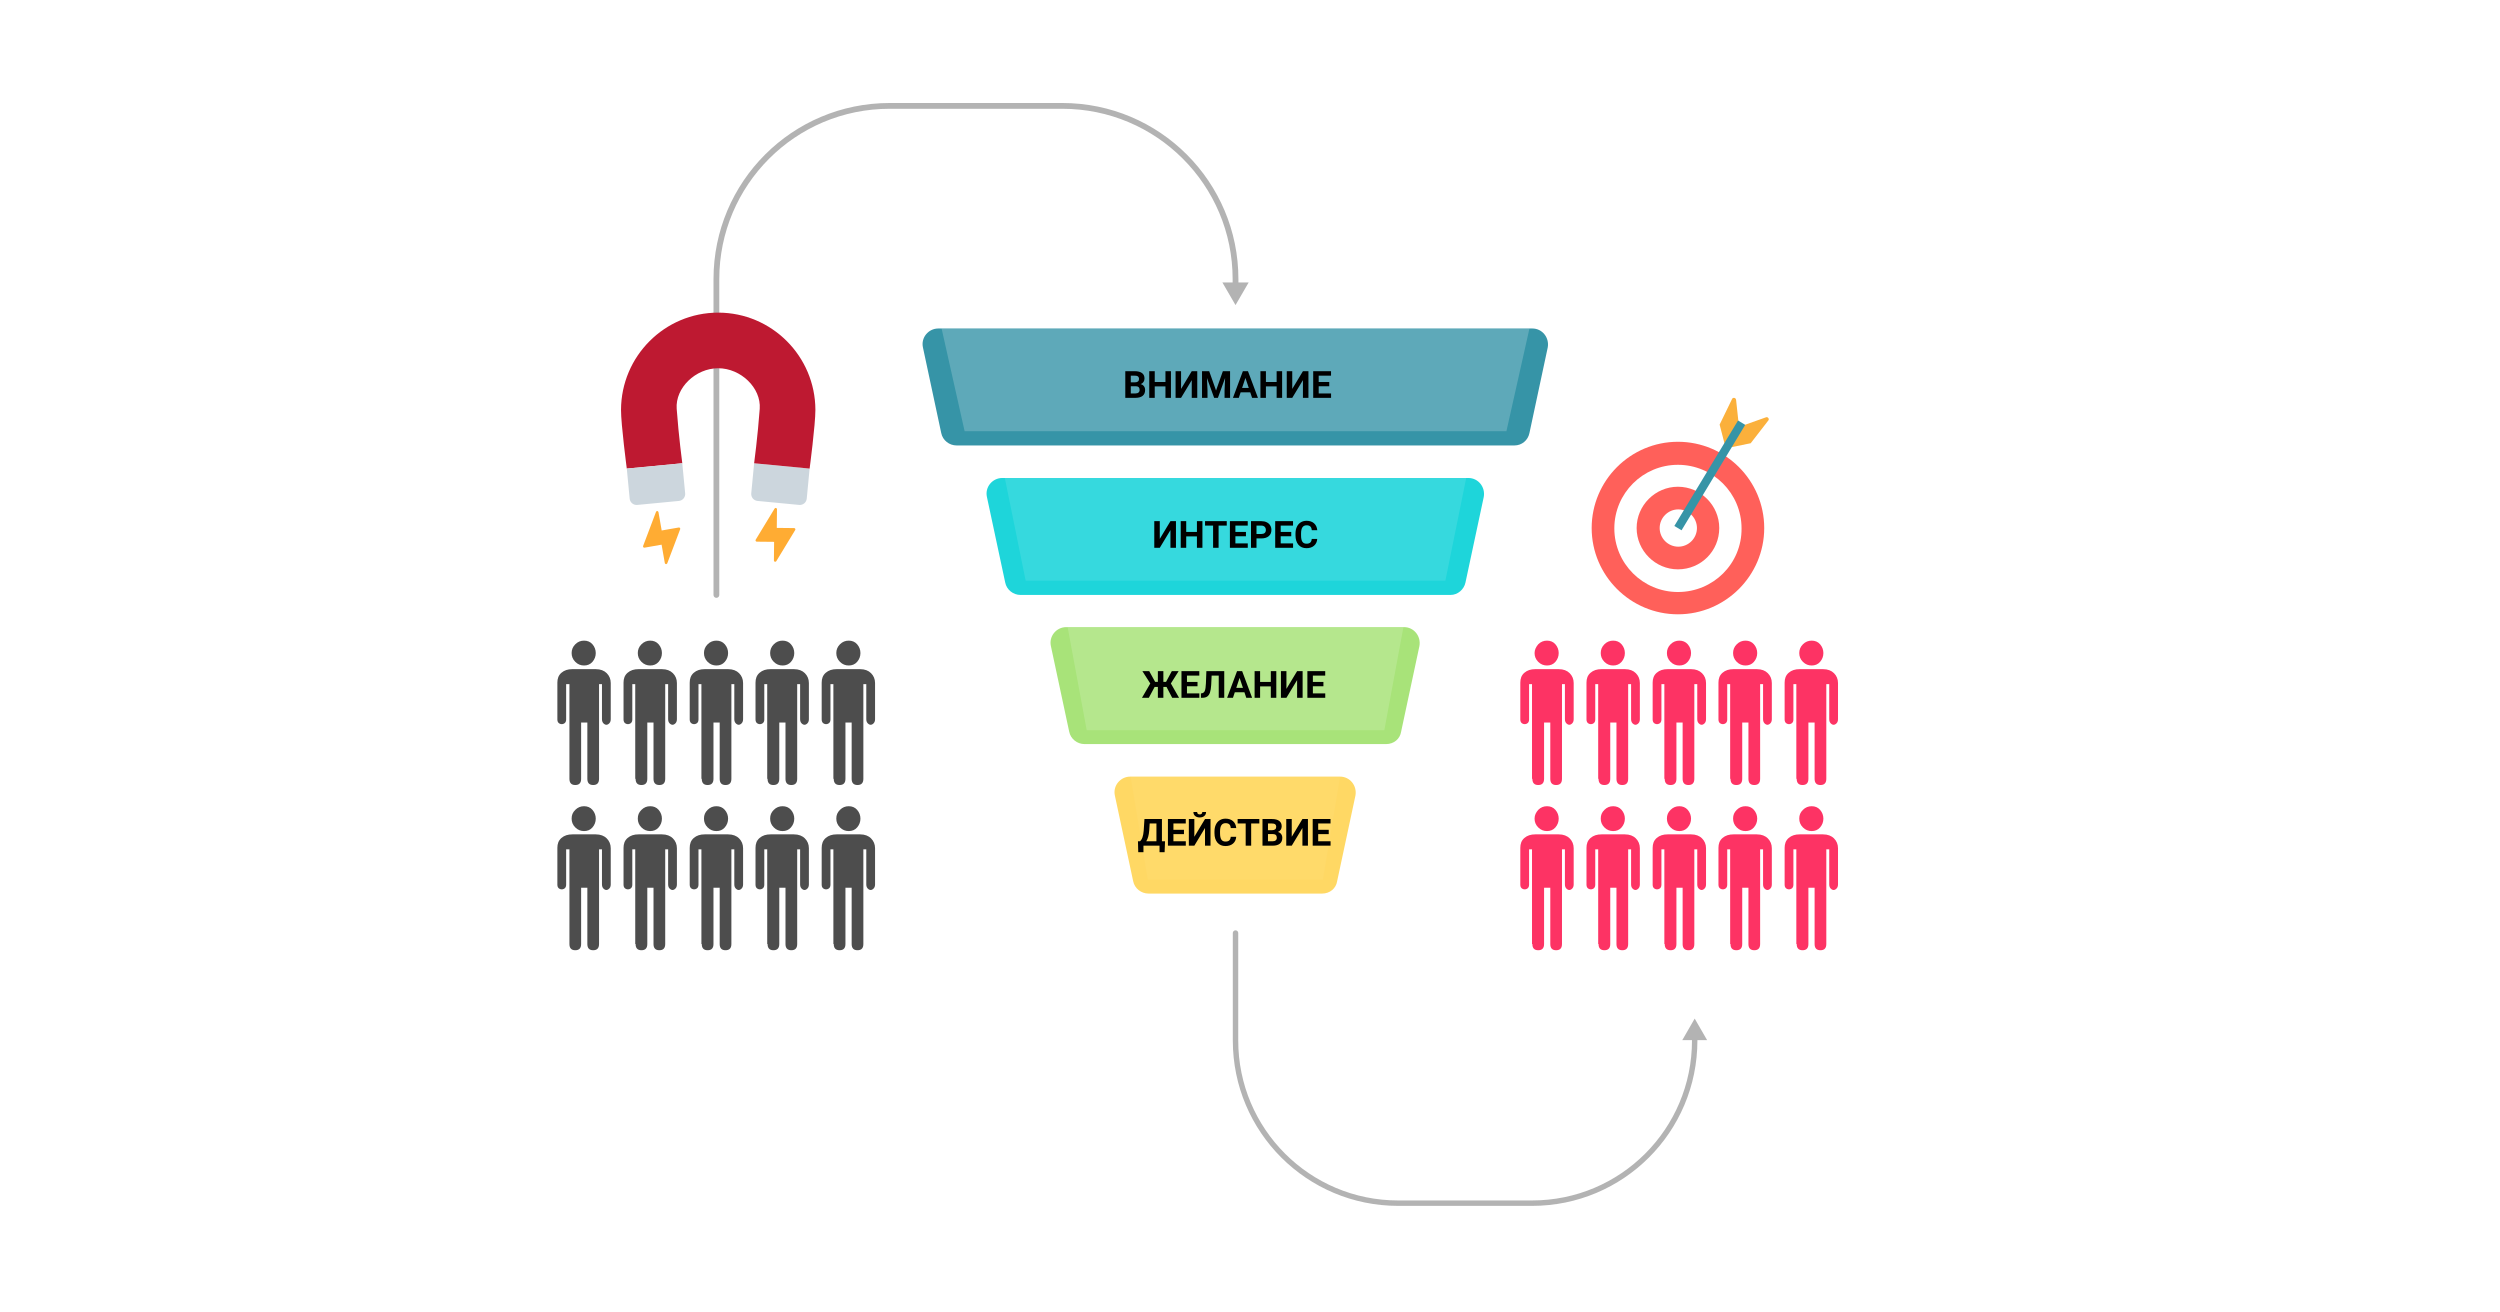 <?xml version="1.0" encoding="UTF-8"?> <svg xmlns="http://www.w3.org/2000/svg" width="783" height="411" viewBox="0 0 783 411" fill="none"> <path d="M783 0H0V411H783V0Z" fill="white"></path> <path d="M178.346 243.921C178.346 245.181 178.918 245.868 180.178 245.868C181.437 245.868 182.01 245.181 182.01 243.921V226.292H183.957V243.921C183.957 245.181 184.529 245.868 185.788 245.868C187.048 245.868 187.62 245.181 187.62 243.921V214.271H188.537V225.261C188.537 225.948 188.766 226.406 189.224 226.749C189.682 227.093 190.139 227.093 190.597 226.749C191.055 226.406 191.284 225.948 191.284 225.261V213.928C191.284 212.668 190.826 211.638 190.025 210.837C189.224 210.035 188.079 209.577 186.59 209.577H179.262C177.888 209.577 176.743 209.921 175.827 210.722C174.911 211.524 174.567 212.554 174.567 213.813V225.376C174.567 225.948 174.796 226.406 175.254 226.635C175.712 226.864 176.17 226.864 176.629 226.635C177.087 226.406 177.316 225.948 177.316 225.376V214.271H178.346V243.921Z" fill="#4D4D4D"></path> <path d="M179.034 204.54C179.034 205.571 179.377 206.487 180.179 207.288C180.98 208.089 181.896 208.433 182.926 208.433C183.957 208.433 184.873 208.089 185.56 207.288C186.247 206.487 186.591 205.571 186.591 204.54C186.591 203.51 186.247 202.594 185.56 201.793C184.873 200.991 183.957 200.648 182.926 200.648C181.896 200.648 180.98 200.991 180.179 201.793C179.377 202.594 179.034 203.51 179.034 204.54Z" fill="#4D4D4D"></path> <path d="M199.07 243.921C199.07 245.181 199.642 245.868 200.901 245.868C202.161 245.868 202.734 245.181 202.734 243.921V226.292H204.68V243.921C204.68 245.181 205.253 245.868 206.512 245.868C207.772 245.868 208.345 245.181 208.345 243.921V214.271H209.26V225.261C209.26 225.948 209.489 226.406 209.947 226.749C210.405 227.093 210.863 227.093 211.321 226.749C211.779 226.406 212.008 225.948 212.008 225.261V213.928C212.008 212.668 211.55 211.638 210.749 210.837C209.947 210.035 208.803 209.577 207.314 209.577H199.986C198.612 209.577 197.467 209.921 196.551 210.722C195.634 211.524 195.291 212.554 195.291 213.813V225.376C195.291 225.948 195.52 226.406 195.978 226.635C196.436 226.864 196.894 226.864 197.353 226.635C197.81 226.406 198.039 225.948 198.039 225.376V214.271H198.955V243.921H199.07Z" fill="#4D4D4D"></path> <path d="M199.758 204.54C199.758 205.571 200.101 206.487 200.902 207.288C201.704 208.089 202.62 208.433 203.65 208.433C204.681 208.433 205.597 208.089 206.284 207.288C206.971 206.487 207.314 205.571 207.314 204.54C207.314 203.51 206.971 202.594 206.284 201.793C205.597 200.991 204.681 200.648 203.65 200.648C202.62 200.648 201.704 200.991 200.902 201.793C200.101 202.594 199.758 203.51 199.758 204.54Z" fill="#4D4D4D"></path> <path d="M219.795 243.921C219.795 245.181 220.368 245.868 221.628 245.868C222.887 245.868 223.46 245.181 223.46 243.921V226.292H225.406V243.921C225.406 245.181 225.978 245.868 227.238 245.868C228.498 245.868 229.07 245.181 229.07 243.921V214.271H229.986V225.261C229.986 225.948 230.215 226.406 230.673 226.749C231.131 227.093 231.589 227.093 232.047 226.749C232.505 226.406 232.734 225.948 232.734 225.261V213.928C232.734 212.668 232.276 211.638 231.474 210.837C230.673 210.035 229.528 209.577 228.04 209.577H220.711C219.337 209.577 218.193 209.921 217.277 210.722C216.361 211.524 216.017 212.554 216.017 213.813V225.376C216.017 225.948 216.246 226.406 216.704 226.635C217.162 226.864 217.62 226.864 218.078 226.635C218.536 226.406 218.765 225.948 218.765 225.376V214.271H219.681V243.921H219.795Z" fill="#4D4D4D"></path> <path d="M220.483 204.54C220.483 205.571 220.827 206.487 221.628 207.288C222.429 208.089 223.346 208.433 224.377 208.433C225.407 208.433 226.323 208.089 227.01 207.288C227.697 206.487 228.04 205.571 228.04 204.54C228.04 203.51 227.697 202.594 227.01 201.793C226.323 200.991 225.407 200.648 224.377 200.648C223.346 200.648 222.429 200.991 221.628 201.793C220.827 202.594 220.483 203.51 220.483 204.54Z" fill="#4D4D4D"></path> <path d="M240.405 243.921C240.405 245.181 240.978 245.868 242.237 245.868C243.497 245.868 244.07 245.181 244.07 243.921V226.292H246.016V243.921C246.016 245.181 246.588 245.868 247.848 245.868C249.108 245.868 249.68 245.181 249.68 243.921V214.271H250.596V225.261C250.596 225.948 250.825 226.406 251.283 226.749C251.741 227.093 252.199 227.093 252.657 226.749C253.115 226.406 253.344 225.948 253.344 225.261V213.928C253.344 212.668 252.886 211.638 252.084 210.837C251.283 210.035 250.138 209.577 248.649 209.577H241.321C239.947 209.577 238.803 209.921 237.887 210.722C236.97 211.524 236.627 212.554 236.627 213.813V225.376C236.627 225.948 236.856 226.406 237.314 226.635C237.772 226.864 238.23 226.864 238.688 226.635C239.146 226.406 239.375 225.948 239.375 225.376V214.271H240.291V243.921H240.405Z" fill="#4D4D4D"></path> <path d="M241.207 204.54C241.207 205.571 241.55 206.487 242.352 207.288C243.153 208.089 244.07 208.433 245.1 208.433C246.131 208.433 247.047 208.089 247.733 207.288C248.42 206.487 248.764 205.571 248.764 204.54C248.764 203.51 248.42 202.594 247.733 201.793C247.047 200.991 246.131 200.648 245.1 200.648C244.07 200.648 243.153 200.991 242.352 201.793C241.55 202.594 241.207 203.51 241.207 204.54Z" fill="#4D4D4D"></path> <path d="M261.129 243.921C261.129 245.181 261.701 245.868 262.961 245.868C264.221 245.868 264.793 245.181 264.793 243.921V226.292H266.74V243.921C266.74 245.181 267.312 245.868 268.572 245.868C269.832 245.868 270.404 245.181 270.404 243.921V214.271H271.32V225.261C271.32 225.948 271.549 226.406 272.007 226.749C272.465 227.093 272.923 227.093 273.381 226.749C273.839 226.406 274.068 225.948 274.068 225.261V213.928C274.068 212.668 273.61 211.638 272.808 210.837C272.007 210.035 270.862 209.577 269.374 209.577H262.045C260.671 209.577 259.526 209.921 258.611 210.722C257.694 211.524 257.351 212.554 257.351 213.813V225.376C257.351 225.948 257.58 226.406 258.038 226.635C258.496 226.864 258.954 226.864 259.412 226.635C259.87 226.406 260.099 225.948 260.099 225.376V214.271H261.015V243.921H261.129Z" fill="#4D4D4D"></path> <path d="M261.931 204.54C261.931 205.571 262.274 206.487 263.076 207.288C263.878 208.089 264.794 208.433 265.824 208.433C266.854 208.433 267.77 208.089 268.457 207.288C269.145 206.487 269.488 205.571 269.488 204.54C269.488 203.51 269.145 202.594 268.457 201.793C267.77 200.991 266.854 200.648 265.824 200.648C264.794 200.648 263.878 200.991 263.076 201.793C262.274 202.594 261.931 203.51 261.931 204.54Z" fill="#4D4D4D"></path> <path d="M178.346 295.666C178.346 296.926 178.918 297.613 180.178 297.613C181.437 297.613 182.01 296.926 182.01 295.666V278.037H183.957V295.666C183.957 296.926 184.529 297.613 185.788 297.613C187.048 297.613 187.62 296.926 187.62 295.666V266.016H188.537V277.006C188.537 277.693 188.766 278.151 189.224 278.494C189.682 278.838 190.139 278.838 190.597 278.494C191.055 278.151 191.284 277.693 191.284 277.006V265.673C191.284 264.413 190.826 263.383 190.025 262.582C189.224 261.78 188.079 261.322 186.59 261.322H179.262C177.888 261.322 176.743 261.666 175.827 262.467C174.911 263.269 174.567 264.299 174.567 265.558V277.121C174.567 277.693 174.796 278.151 175.254 278.38C175.712 278.609 176.17 278.609 176.629 278.38C177.087 278.151 177.316 277.693 177.316 277.121V266.016H178.346V295.666Z" fill="#4D4D4D"></path> <path d="M179.034 256.4C179.034 257.43 179.377 258.346 180.179 259.147C180.98 259.949 181.896 260.292 182.926 260.292C183.957 260.292 184.873 259.949 185.56 259.147C186.247 258.346 186.591 257.43 186.591 256.4C186.591 255.369 186.247 254.454 185.56 253.652C184.873 252.851 183.957 252.507 182.926 252.507C181.896 252.507 180.98 252.851 180.179 253.652C179.377 254.454 179.034 255.255 179.034 256.4Z" fill="#4D4D4D"></path> <path d="M199.07 295.666C199.07 296.926 199.642 297.613 200.901 297.613C202.161 297.613 202.734 296.926 202.734 295.666V278.037H204.68V295.666C204.68 296.926 205.253 297.613 206.512 297.613C207.772 297.613 208.345 296.926 208.345 295.666V266.016H209.26V277.006C209.26 277.693 209.489 278.151 209.947 278.494C210.405 278.838 210.863 278.838 211.321 278.494C211.779 278.151 212.008 277.693 212.008 277.006V265.673C212.008 264.413 211.55 263.383 210.749 262.582C209.947 261.78 208.803 261.322 207.314 261.322H199.986C198.612 261.322 197.467 261.666 196.551 262.467C195.634 263.269 195.291 264.299 195.291 265.558V277.121C195.291 277.693 195.52 278.151 195.978 278.38C196.436 278.609 196.894 278.609 197.353 278.38C197.81 278.151 198.039 277.693 198.039 277.121V266.016H198.955V295.666H199.07Z" fill="#4D4D4D"></path> <path d="M199.758 256.4C199.758 257.43 200.101 258.346 200.902 259.147C201.704 259.949 202.62 260.292 203.65 260.292C204.681 260.292 205.597 259.949 206.284 259.147C206.971 258.346 207.314 257.43 207.314 256.4C207.314 255.369 206.971 254.454 206.284 253.652C205.597 252.851 204.681 252.507 203.65 252.507C202.62 252.507 201.704 252.851 200.902 253.652C200.101 254.454 199.758 255.255 199.758 256.4Z" fill="#4D4D4D"></path> <path d="M219.795 295.666C219.795 296.926 220.368 297.613 221.628 297.613C222.887 297.613 223.46 296.926 223.46 295.666V278.037H225.406V295.666C225.406 296.926 225.978 297.613 227.238 297.613C228.498 297.613 229.07 296.926 229.07 295.666V266.016H229.986V277.006C229.986 277.693 230.215 278.151 230.673 278.494C231.131 278.838 231.589 278.838 232.047 278.494C232.505 278.151 232.734 277.693 232.734 277.006V265.673C232.734 264.413 232.276 263.383 231.474 262.582C230.673 261.78 229.528 261.322 228.04 261.322H220.711C219.337 261.322 218.193 261.666 217.277 262.467C216.361 263.269 216.017 264.299 216.017 265.558V277.121C216.017 277.693 216.246 278.151 216.704 278.38C217.162 278.609 217.62 278.609 218.078 278.38C218.536 278.151 218.765 277.693 218.765 277.121V266.016H219.681V295.666H219.795Z" fill="#4D4D4D"></path> <path d="M220.483 256.4C220.483 257.43 220.827 258.346 221.628 259.147C222.429 259.949 223.346 260.292 224.377 260.292C225.407 260.292 226.323 259.949 227.01 259.147C227.697 258.346 228.04 257.43 228.04 256.4C228.04 255.369 227.697 254.454 227.01 253.652C226.323 252.851 225.407 252.507 224.377 252.507C223.346 252.507 222.429 252.851 221.628 253.652C220.827 254.454 220.483 255.255 220.483 256.4Z" fill="#4D4D4D"></path> <path d="M240.405 295.666C240.405 296.926 240.978 297.613 242.237 297.613C243.497 297.613 244.07 296.926 244.07 295.666V278.037H246.016V295.666C246.016 296.926 246.588 297.613 247.848 297.613C249.108 297.613 249.68 296.926 249.68 295.666V266.016H250.596V277.006C250.596 277.693 250.825 278.151 251.283 278.494C251.741 278.838 252.199 278.838 252.657 278.494C253.115 278.151 253.344 277.693 253.344 277.006V265.673C253.344 264.413 252.886 263.383 252.084 262.582C251.283 261.78 250.138 261.322 248.649 261.322H241.321C239.947 261.322 238.803 261.666 237.887 262.467C236.97 263.269 236.627 264.299 236.627 265.558V277.121C236.627 277.693 236.856 278.151 237.314 278.38C237.772 278.609 238.23 278.609 238.688 278.38C239.146 278.151 239.375 277.693 239.375 277.121V266.016H240.291V295.666H240.405Z" fill="#4D4D4D"></path> <path d="M241.207 256.4C241.207 257.43 241.55 258.346 242.352 259.147C243.153 259.949 244.07 260.292 245.1 260.292C246.131 260.292 247.047 259.949 247.733 259.147C248.42 258.346 248.764 257.43 248.764 256.4C248.764 255.369 248.42 254.454 247.733 253.652C247.047 252.851 246.131 252.507 245.1 252.507C244.07 252.507 243.153 252.851 242.352 253.652C241.55 254.454 241.207 255.255 241.207 256.4Z" fill="#4D4D4D"></path> <path d="M261.129 295.666C261.129 296.926 261.701 297.613 262.961 297.613C264.221 297.613 264.793 296.926 264.793 295.666V278.037H266.74V295.666C266.74 296.926 267.312 297.613 268.572 297.613C269.832 297.613 270.404 296.926 270.404 295.666V266.016H271.32V277.006C271.32 277.693 271.549 278.151 272.007 278.494C272.465 278.838 272.923 278.838 273.381 278.494C273.839 278.151 274.068 277.693 274.068 277.006V265.673C274.068 264.413 273.61 263.383 272.808 262.582C272.007 261.78 270.862 261.322 269.374 261.322H262.045C260.671 261.322 259.526 261.666 258.611 262.467C257.694 263.269 257.351 264.299 257.351 265.558V277.121C257.351 277.693 257.58 278.151 258.038 278.38C258.496 278.609 258.954 278.609 259.412 278.38C259.87 278.151 260.099 277.693 260.099 277.121V266.016H261.015V295.666H261.129Z" fill="#4D4D4D"></path> <path d="M261.931 256.4C261.931 257.43 262.274 258.346 263.076 259.147C263.878 259.949 264.794 260.292 265.824 260.292C266.854 260.292 267.77 259.949 268.457 259.147C269.145 258.346 269.488 257.43 269.488 256.4C269.488 255.369 269.145 254.454 268.457 253.652C267.77 252.851 266.854 252.507 265.824 252.507C264.794 252.507 263.878 252.851 263.076 253.652C262.274 254.454 261.931 255.255 261.931 256.4Z" fill="#4D4D4D"></path> <path d="M479.94 243.921C479.94 245.181 480.512 245.868 481.772 245.868C483.031 245.868 483.604 245.181 483.604 243.921V226.292H485.55V243.921C485.55 245.181 486.123 245.868 487.382 245.868C488.642 245.868 489.214 245.181 489.214 243.921V214.271H490.131V225.261C490.131 225.948 490.36 226.406 490.817 226.749C491.275 227.093 491.733 227.093 492.191 226.749C492.649 226.406 492.878 225.948 492.878 225.261V213.928C492.878 212.668 492.42 211.638 491.619 210.837C490.817 210.035 489.673 209.577 488.184 209.577H480.856C479.482 209.577 478.337 209.921 477.421 210.722C476.504 211.524 476.161 212.554 476.161 213.813V225.376C476.161 225.948 476.39 226.406 476.848 226.635C477.306 226.864 477.764 226.864 478.222 226.635C478.681 226.406 478.91 225.948 478.91 225.376V214.271H479.825V243.921H479.94Z" fill="#FD3364"></path> <path d="M480.628 204.54C480.628 205.571 480.971 206.487 481.773 207.288C482.574 208.089 483.49 208.433 484.52 208.433C485.551 208.433 486.467 208.089 487.154 207.288C487.841 206.487 488.184 205.571 488.184 204.54C488.184 203.51 487.841 202.594 487.154 201.793C486.467 200.991 485.551 200.648 484.52 200.648C483.49 200.648 482.574 200.991 481.773 201.793C481.086 202.594 480.628 203.51 480.628 204.54Z" fill="#FD3364"></path> <path d="M500.666 243.921C500.666 245.181 501.238 245.868 502.497 245.868C503.757 245.868 504.33 245.181 504.33 243.921V226.292H506.276V243.921C506.276 245.181 506.848 245.868 508.108 245.868C509.368 245.868 509.94 245.181 509.94 243.921V214.271H510.856V225.261C510.856 225.948 511.085 226.406 511.543 226.749C512.001 227.093 512.459 227.093 512.917 226.749C513.375 226.406 513.604 225.948 513.604 225.261V213.928C513.604 212.668 513.146 211.638 512.345 210.837C511.543 210.035 510.398 209.577 508.91 209.577H501.581C500.208 209.577 499.063 209.921 498.147 210.722C497.23 211.524 496.887 212.554 496.887 213.813V225.376C496.887 225.948 497.116 226.406 497.574 226.635C498.032 226.864 498.49 226.864 498.948 226.635C499.406 226.406 499.635 225.948 499.635 225.376V214.271H500.551V243.921H500.666Z" fill="#FD3364"></path> <path d="M501.353 204.54C501.353 205.571 501.697 206.487 502.498 207.288C503.3 208.089 504.215 208.433 505.246 208.433C506.277 208.433 507.193 208.089 507.88 207.288C508.567 206.487 508.91 205.571 508.91 204.54C508.91 203.51 508.567 202.594 507.88 201.793C507.193 200.991 506.277 200.648 505.246 200.648C504.215 200.648 503.3 200.991 502.498 201.793C501.697 202.594 501.353 203.51 501.353 204.54Z" fill="#FD3364"></path> <path d="M521.389 243.921C521.389 245.181 521.962 245.868 523.221 245.868C524.481 245.868 525.054 245.181 525.054 243.921V226.292H527V243.921C527 245.181 527.572 245.868 528.832 245.868C530.092 245.868 530.664 245.181 530.664 243.921V214.271H531.58V225.261C531.58 225.948 531.809 226.406 532.267 226.749C532.725 227.093 533.183 227.093 533.641 226.749C534.099 226.406 534.328 225.948 534.328 225.261V213.928C534.328 212.668 533.87 211.638 533.068 210.837C532.267 210.035 531.122 209.577 529.634 209.577H522.305C520.931 209.577 519.787 209.921 518.871 210.722C517.954 211.524 517.611 212.554 517.611 213.813V225.376C517.611 225.948 517.84 226.406 518.298 226.635C518.756 226.864 519.214 226.864 519.672 226.635C520.13 226.406 520.359 225.948 520.359 225.376V214.271H521.275V243.921H521.389Z" fill="#FD3364"></path> <path d="M522.077 204.54C522.077 205.571 522.421 206.487 523.222 207.288C524.023 208.089 524.939 208.433 525.97 208.433C527.001 208.433 527.917 208.089 528.603 207.288C529.29 206.487 529.634 205.571 529.634 204.54C529.634 203.51 529.29 202.594 528.603 201.793C527.917 200.991 527.001 200.648 525.97 200.648C524.939 200.648 524.023 200.991 523.222 201.793C522.421 202.594 522.077 203.51 522.077 204.54Z" fill="#FD3364"></path> <path d="M541.999 243.921C541.999 245.181 542.572 245.868 543.831 245.868C545.091 245.868 545.664 245.181 545.664 243.921V226.292H547.61V243.921C547.61 245.181 548.182 245.868 549.442 245.868C550.702 245.868 551.274 245.181 551.274 243.921V214.271H552.19V225.261C552.19 225.948 552.419 226.406 552.877 226.749C553.335 227.093 553.793 227.093 554.251 226.749C554.708 226.406 554.938 225.948 554.938 225.261V213.928C554.938 212.668 554.48 211.638 553.678 210.837C552.877 210.035 551.732 209.577 550.243 209.577H542.915C541.541 209.577 540.397 209.921 539.48 210.722C538.564 211.524 538.221 212.554 538.221 213.813V225.376C538.221 225.948 538.45 226.406 538.908 226.635C539.366 226.864 539.824 226.864 540.282 226.635C540.74 226.406 540.969 225.948 540.969 225.376V214.271H541.885V243.921H541.999Z" fill="#FD3364"></path> <path d="M542.801 204.54C542.801 205.571 543.144 206.487 543.946 207.288C544.748 208.089 545.664 208.433 546.694 208.433C547.725 208.433 548.64 208.089 549.327 207.288C550.014 206.487 550.358 205.571 550.358 204.54C550.358 203.51 550.014 202.594 549.327 201.793C548.64 200.991 547.725 200.648 546.694 200.648C545.664 200.648 544.748 200.991 543.946 201.793C543.144 202.594 542.801 203.51 542.801 204.54Z" fill="#FD3364"></path> <path d="M562.725 243.921C562.725 245.181 563.297 245.868 564.557 245.868C565.817 245.868 566.389 245.181 566.389 243.921V226.292H568.335V243.921C568.335 245.181 568.908 245.868 570.168 245.868C571.427 245.868 572 245.181 572 243.921V214.271H572.916V225.261C572.916 225.948 573.145 226.406 573.603 226.749C574.06 227.093 574.518 227.093 574.977 226.749C575.435 226.406 575.664 225.948 575.664 225.261V213.928C575.664 212.668 575.206 211.638 574.404 210.837C573.602 210.035 572.458 209.577 570.969 209.577H563.641C562.267 209.577 561.122 209.921 560.206 210.722C559.29 211.524 558.946 212.554 558.946 213.813V225.376C558.946 225.948 559.176 226.406 559.634 226.635C560.092 226.864 560.55 226.864 561.008 226.635C561.466 226.406 561.695 225.948 561.695 225.376V214.271H562.61V243.921H562.725Z" fill="#FD3364"></path> <path d="M563.527 204.54C563.527 205.571 563.87 206.487 564.671 207.288C565.473 208.089 566.39 208.433 567.42 208.433C568.45 208.433 569.366 208.089 570.053 207.288C570.74 206.487 571.084 205.571 571.084 204.54C571.084 203.51 570.74 202.594 570.053 201.793C569.366 200.991 568.45 200.648 567.42 200.648C566.39 200.648 565.473 200.991 564.671 201.793C563.87 202.594 563.527 203.51 563.527 204.54Z" fill="#FD3364"></path> <path d="M479.94 295.666C479.94 296.926 480.512 297.613 481.772 297.613C483.031 297.613 483.604 296.926 483.604 295.666V278.037H485.55V295.666C485.55 296.926 486.123 297.613 487.382 297.613C488.642 297.613 489.214 296.926 489.214 295.666V266.016H490.131V277.006C490.131 277.693 490.36 278.151 490.817 278.494C491.275 278.838 491.733 278.838 492.191 278.494C492.649 278.151 492.878 277.693 492.878 277.006V265.673C492.878 264.413 492.42 263.383 491.619 262.582C490.817 261.78 489.673 261.322 488.184 261.322H480.856C479.482 261.322 478.337 261.666 477.421 262.467C476.504 263.269 476.161 264.299 476.161 265.558V277.121C476.161 277.693 476.39 278.151 476.848 278.38C477.306 278.609 477.764 278.609 478.222 278.38C478.681 278.151 478.91 277.693 478.91 277.121V266.016H479.825V295.666H479.94Z" fill="#FD3364"></path> <path d="M480.628 256.4C480.628 257.43 480.971 258.346 481.773 259.147C482.574 259.949 483.49 260.292 484.52 260.292C485.551 260.292 486.467 259.949 487.154 259.147C487.841 258.346 488.184 257.43 488.184 256.4C488.184 255.369 487.841 254.454 487.154 253.652C486.467 252.851 485.551 252.507 484.52 252.507C483.49 252.507 482.574 252.851 481.773 253.652C481.086 254.454 480.628 255.255 480.628 256.4Z" fill="#FD3364"></path> <path d="M500.666 295.666C500.666 296.926 501.238 297.613 502.497 297.613C503.757 297.613 504.33 296.926 504.33 295.666V278.037H506.276V295.666C506.276 296.926 506.848 297.613 508.108 297.613C509.368 297.613 509.94 296.926 509.94 295.666V266.016H510.856V277.006C510.856 277.693 511.085 278.151 511.543 278.494C512.001 278.838 512.459 278.838 512.917 278.494C513.375 278.151 513.604 277.693 513.604 277.006V265.673C513.604 264.413 513.146 263.383 512.345 262.582C511.543 261.78 510.398 261.322 508.91 261.322H501.581C500.208 261.322 499.063 261.666 498.147 262.467C497.23 263.269 496.887 264.299 496.887 265.558V277.121C496.887 277.693 497.116 278.151 497.574 278.38C498.032 278.609 498.49 278.609 498.948 278.38C499.406 278.151 499.635 277.693 499.635 277.121V266.016H500.551V295.666H500.666Z" fill="#FD3364"></path> <path d="M501.353 256.4C501.353 257.43 501.697 258.346 502.498 259.147C503.3 259.949 504.215 260.292 505.246 260.292C506.277 260.292 507.193 259.949 507.88 259.147C508.567 258.346 508.91 257.43 508.91 256.4C508.91 255.369 508.567 254.454 507.88 253.652C507.193 252.851 506.277 252.507 505.246 252.507C504.215 252.507 503.3 252.851 502.498 253.652C501.697 254.454 501.353 255.255 501.353 256.4Z" fill="#FD3364"></path> <path d="M521.389 295.666C521.389 296.926 521.962 297.613 523.221 297.613C524.481 297.613 525.054 296.926 525.054 295.666V278.037H527V295.666C527 296.926 527.572 297.613 528.832 297.613C530.092 297.613 530.664 296.926 530.664 295.666V266.016H531.58V277.006C531.58 277.693 531.809 278.151 532.267 278.494C532.725 278.838 533.183 278.838 533.641 278.494C534.099 278.151 534.328 277.693 534.328 277.006V265.673C534.328 264.413 533.87 263.383 533.068 262.582C532.267 261.78 531.122 261.322 529.634 261.322H522.305C520.931 261.322 519.787 261.666 518.871 262.467C517.954 263.269 517.611 264.299 517.611 265.558V277.121C517.611 277.693 517.84 278.151 518.298 278.38C518.756 278.609 519.214 278.609 519.672 278.38C520.13 278.151 520.359 277.693 520.359 277.121V266.016H521.275V295.666H521.389Z" fill="#FD3364"></path> <path d="M522.077 256.4C522.077 257.43 522.421 258.346 523.222 259.147C524.023 259.949 524.939 260.292 525.97 260.292C527.001 260.292 527.917 259.949 528.603 259.147C529.29 258.346 529.634 257.43 529.634 256.4C529.634 255.369 529.29 254.454 528.603 253.652C527.917 252.851 527.001 252.507 525.97 252.507C524.939 252.507 524.023 252.851 523.222 253.652C522.421 254.454 522.077 255.255 522.077 256.4Z" fill="#FD3364"></path> <path d="M541.999 295.666C541.999 296.926 542.572 297.613 543.831 297.613C545.091 297.613 545.664 296.926 545.664 295.666V278.037H547.61V295.666C547.61 296.926 548.182 297.613 549.442 297.613C550.702 297.613 551.274 296.926 551.274 295.666V266.016H552.19V277.006C552.19 277.693 552.419 278.151 552.877 278.494C553.335 278.838 553.793 278.838 554.251 278.494C554.708 278.151 554.938 277.693 554.938 277.006V265.673C554.938 264.413 554.48 263.383 553.678 262.582C552.877 261.78 551.732 261.322 550.243 261.322H542.915C541.541 261.322 540.397 261.666 539.48 262.467C538.564 263.269 538.221 264.299 538.221 265.558V277.121C538.221 277.693 538.45 278.151 538.908 278.38C539.366 278.609 539.824 278.609 540.282 278.38C540.74 278.151 540.969 277.693 540.969 277.121V266.016H541.885V295.666H541.999Z" fill="#FD3364"></path> <path d="M542.801 256.4C542.801 257.43 543.144 258.346 543.946 259.147C544.748 259.949 545.664 260.292 546.694 260.292C547.725 260.292 548.64 259.949 549.327 259.147C550.014 258.346 550.358 257.43 550.358 256.4C550.358 255.369 550.014 254.454 549.327 253.652C548.64 252.851 547.725 252.507 546.694 252.507C545.664 252.507 544.748 252.851 543.946 253.652C543.144 254.454 542.801 255.255 542.801 256.4Z" fill="#FD3364"></path> <path d="M562.725 295.666C562.725 296.926 563.297 297.613 564.557 297.613C565.817 297.613 566.389 296.926 566.389 295.666V278.037H568.335V295.666C568.335 296.926 568.908 297.613 570.168 297.613C571.427 297.613 572 296.926 572 295.666V266.016H572.916V277.006C572.916 277.693 573.145 278.151 573.603 278.494C574.06 278.838 574.518 278.838 574.977 278.494C575.435 278.151 575.664 277.693 575.664 277.006V265.673C575.664 264.413 575.206 263.383 574.404 262.582C573.602 261.78 572.458 261.322 570.969 261.322H563.641C562.267 261.322 561.122 261.666 560.206 262.467C559.29 263.269 558.946 264.299 558.946 265.558V277.121C558.946 277.693 559.176 278.151 559.634 278.38C560.092 278.609 560.55 278.609 561.008 278.38C561.466 278.151 561.695 277.693 561.695 277.121V266.016H562.61V295.666H562.725Z" fill="#FD3364"></path> <path d="M563.527 256.4C563.527 257.43 563.87 258.346 564.671 259.147C565.473 259.949 566.39 260.292 567.42 260.292C568.45 260.292 569.366 259.949 570.053 259.147C570.74 258.346 571.084 257.43 571.084 256.4C571.084 255.369 570.74 254.454 570.053 253.652C569.366 252.851 568.45 252.507 567.42 252.507C566.39 252.507 565.473 252.851 564.671 253.652C563.87 254.454 563.527 255.255 563.527 256.4Z" fill="#FD3364"></path> <path d="M224.375 186.338V87.428C224.375 57.434 248.649 33.164 278.649 33.164H332.693C362.692 33.164 386.966 57.434 386.966 87.428V89.717" stroke="#B3B3B3" stroke-width="1.811" stroke-miterlimit="10" stroke-linecap="round"></path> <path d="M382.844 88.458L386.966 95.555L391.088 88.458H382.844Z" fill="#B3B3B3"></path> <path d="M386.966 292.232V325.889C386.966 354.051 409.752 376.833 437.919 376.833H479.826C507.994 376.833 530.779 354.051 530.779 325.889V324.63" stroke="#B3B3B3" stroke-width="1.7" stroke-miterlimit="10" stroke-linecap="round"></path> <path d="M534.672 325.775L530.779 319.02L526.886 325.775H534.672Z" fill="#B3B3B3"></path> <path d="M525.532 192.4C510.647 192.4 498.51 180.265 498.51 165.383C498.51 150.5 510.647 138.365 525.532 138.365C540.417 138.365 552.555 150.5 552.555 165.383C552.555 180.265 540.417 192.4 525.532 192.4Z" fill="#FF605A"></path> <path d="M525.532 185.417C514.54 185.417 505.609 176.487 505.609 165.497C505.609 154.507 514.54 145.578 525.532 145.578C536.524 145.578 545.455 154.507 545.455 165.497C545.57 176.487 536.639 185.417 525.532 185.417Z" fill="white"></path> <path d="M525.532 178.318C518.433 178.318 512.594 172.48 512.594 165.382C512.594 158.284 518.433 152.446 525.532 152.446C532.631 152.446 538.47 158.284 538.47 165.382C538.47 172.594 532.746 178.318 525.532 178.318Z" fill="#FF605A"></path> <path d="M531.486 165.382C531.486 168.588 528.853 171.221 525.646 171.221C522.44 171.221 519.807 168.588 519.807 165.382C519.807 162.177 522.44 159.544 525.646 159.544C528.853 159.544 531.486 162.177 531.486 165.382Z" fill="white"></path> <path d="M540.303 139.625L538.585 132.985L542.478 124.971C542.707 124.399 543.623 124.513 543.738 125.2L544.539 132.641L540.303 139.625Z" fill="#FBB03B"></path> <path d="M541.561 140.197L548.317 138.823L553.813 131.725C554.271 131.267 553.698 130.466 553.126 130.695L546.027 133.214L541.561 140.197Z" fill="#FBB03B"></path> <path d="M544.35 131.704L524.405 164.728L526.659 166.089L546.604 133.065L544.35 131.704Z" fill="#3694A7"></path> <path d="M474.33 139.516H299.601C297.311 139.516 295.25 137.913 294.792 135.623L289.067 108.835C288.38 105.744 290.785 102.882 293.876 102.882H479.94C483.031 102.882 485.322 105.744 484.749 108.835L479.024 135.623C478.566 137.913 476.619 139.516 474.33 139.516Z" fill="#3694A7"></path> <path opacity="0.2" d="M471.81 135.051H302.121L294.907 102.882H479.024L471.81 135.051Z" fill="white"></path> <path d="M454.292 186.338H319.639C317.349 186.338 315.288 184.735 314.83 182.446L309.105 155.657C308.418 152.566 310.822 149.704 313.914 149.704H459.902C462.994 149.704 465.284 152.566 464.711 155.657L458.986 182.446C458.528 184.621 456.582 186.338 454.292 186.338Z" fill="#1ED5DA"></path> <g opacity="0.2"> <path opacity="0.533" d="M452.689 181.873H321.242L314.715 149.704H459.215L452.689 181.873Z" fill="white"></path> </g> <path d="M434.14 233.046H339.677C337.386 233.046 335.326 231.443 334.868 229.154L329.143 202.365C328.455 199.274 330.86 196.412 333.951 196.412H439.75C442.842 196.412 445.132 199.274 444.559 202.365L438.834 229.154C438.49 231.443 436.544 233.046 434.14 233.046Z" fill="#A8E379"></path> <g opacity="0.2"> <path opacity="0.767" d="M433.567 228.696H340.364L334.41 196.527H439.521L433.567 228.696Z" fill="white"></path> </g> <path d="M414.102 279.868H359.714C357.424 279.868 355.363 278.265 354.905 275.976L349.18 249.188C348.493 246.097 350.898 243.235 353.989 243.235H419.713C422.804 243.235 425.094 246.097 424.522 249.188L418.797 275.976C418.453 278.265 416.506 279.868 414.102 279.868Z" fill="#FFD864"></path> <g opacity="0.2"> <path opacity="0.2" d="M414.331 275.518H359.485L354.104 243.235H419.713L414.331 275.518Z" fill="white"></path> </g> <path d="M352.443 124.605V116.256H355.368C356.381 116.256 357.149 116.451 357.673 116.841C358.197 117.227 358.459 117.795 358.459 118.544C358.459 118.953 358.354 119.314 358.144 119.628C357.933 119.937 357.64 120.165 357.266 120.31C357.694 120.417 358.031 120.633 358.275 120.958C358.524 121.283 358.648 121.681 358.648 122.15C358.648 122.953 358.392 123.561 357.88 123.974C357.367 124.387 356.637 124.597 355.689 124.605H352.443ZM354.163 120.97V123.223H355.637C356.043 123.223 356.358 123.127 356.583 122.936C356.813 122.741 356.928 122.473 356.928 122.133C356.928 121.369 356.532 120.981 355.74 120.97H354.163ZM354.163 119.754H355.436C356.305 119.739 356.739 119.393 356.739 118.716C356.739 118.338 356.628 118.066 356.406 117.902C356.188 117.734 355.842 117.65 355.368 117.65H354.163V119.754ZM366.74 124.605H365.02V121.027H361.664V124.605H359.944V116.256H361.664V119.639H365.02V116.256H366.74V124.605ZM373.255 116.256H374.981V124.605H373.255V119.06L369.911 124.605H368.191V116.256H369.911V121.812L373.255 116.256ZM378.72 116.256L380.865 122.311L382.999 116.256H385.258V124.605H383.532V122.323L383.704 118.384L381.45 124.605H380.269L378.021 118.389L378.192 122.323V124.605H376.472V116.256H378.72ZM391.578 122.884H388.561L387.988 124.605H386.158L389.267 116.256H390.861L393.987 124.605H392.157L391.578 122.884ZM389.026 121.491H391.113L390.064 118.367L389.026 121.491ZM401.562 124.605H399.842V121.027H396.487V124.605H394.766V116.256H396.487V119.639H399.842V116.256H401.562V124.605ZM408.077 116.256H409.803V124.605H408.077V119.06L404.733 124.605H403.013V116.256H404.733V121.812L408.077 116.256ZM416.318 120.987H413.015V123.223H416.891V124.605H411.294V116.256H416.88V117.65H413.015V119.639H416.318V120.987Z" fill="black"></path> <path d="M366.584 163.228H368.311V171.576H366.584V166.032L363.241 171.576H361.521V163.228H363.241V168.784L366.584 163.228ZM376.598 171.576H374.877V167.998H371.522V171.576H369.802V163.228H371.522V166.611H374.877V163.228H376.598V171.576ZM384.219 164.621H381.662V171.576H379.941V164.621H377.418V163.228H384.219V164.621ZM390.23 167.958H386.926V170.194H390.803V171.576H385.206V163.228H390.791V164.621H386.926V166.611H390.23V167.958ZM393.533 168.635V171.576H391.813V163.228H395.07C395.697 163.228 396.247 163.342 396.721 163.571C397.199 163.801 397.566 164.128 397.822 164.552C398.079 164.973 398.206 165.452 398.206 165.991C398.206 166.809 397.926 167.456 397.363 167.929C396.805 168.4 396.031 168.635 395.041 168.635H393.533ZM393.533 167.241H395.07C395.525 167.241 395.87 167.134 396.108 166.92C396.349 166.706 396.469 166.4 396.469 166.003C396.469 165.594 396.349 165.263 396.108 165.011C395.867 164.759 395.534 164.629 395.11 164.621H393.533V167.241ZM404.418 167.958H401.114V170.194H404.991V171.576H399.394V163.228H404.979V164.621H401.114V166.611H404.418V167.958ZM412.556 168.795C412.49 169.693 412.158 170.401 411.557 170.917C410.961 171.433 410.173 171.691 409.194 171.691C408.124 171.691 407.281 171.332 406.665 170.613C406.054 169.89 405.748 168.9 405.748 167.643V167.132C405.748 166.33 405.89 165.623 406.172 165.011C406.455 164.399 406.859 163.931 407.383 163.606C407.91 163.277 408.522 163.113 409.217 163.113C410.181 163.113 410.957 163.371 411.546 163.887C412.135 164.403 412.475 165.127 412.567 166.06H410.846C410.804 165.521 410.653 165.131 410.393 164.891C410.137 164.646 409.745 164.523 409.217 164.523C408.644 164.523 408.214 164.73 407.927 165.143C407.644 165.552 407.499 166.188 407.491 167.052V167.683C407.491 168.585 407.627 169.245 407.899 169.661C408.174 170.078 408.606 170.286 409.194 170.286C409.726 170.286 410.122 170.166 410.382 169.925C410.646 169.68 410.796 169.304 410.835 168.795H412.556Z" fill="black"></path> <path d="M365.358 215.147H364.366V218.547H362.645V215.147H361.631L359.813 218.547H357.667L360.271 214.07L357.794 210.199H359.933L361.791 213.565H362.645V210.199H364.366V213.565H365.203L367.016 210.199H369.149L366.717 214.064L369.28 218.547H367.13L365.358 215.147ZM375.062 214.929H371.758V217.166H375.635V218.547H370.037V210.199H375.623V211.592H371.758V213.582H375.062V214.929ZM383.434 210.199V218.547H381.708V211.592H379.483L379.345 214.539C379.288 215.533 379.162 216.317 378.967 216.89C378.772 217.46 378.487 217.879 378.112 218.146C377.737 218.41 377.225 218.544 376.575 218.547H376.128V217.166L376.415 217.137C376.847 217.08 377.155 216.831 377.338 216.391C377.525 215.948 377.644 215.161 377.694 214.029L377.837 210.199H383.434ZM389.754 216.827H386.737L386.164 218.547H384.335L387.443 210.199H389.038L392.163 218.547H390.333L389.754 216.827ZM387.202 215.434H389.289L388.24 212.309L387.202 215.434ZM399.738 218.547H398.018V214.97H394.663V218.547H392.943V210.199H394.663V213.582H398.018V210.199H399.738V218.547ZM406.253 210.199H407.98V218.547H406.253V213.003L402.91 218.547H401.19V210.199H402.91V215.755L406.253 210.199ZM414.494 214.929H411.191V217.166H415.068V218.547H409.471V210.199H415.057V211.592H411.191V213.582H414.494V214.929Z" fill="black"></path> <path d="M364.753 266.919H363.164V264.867H358.129V266.914H356.5L356.409 263.485H357.04C357.379 263.202 357.641 262.787 357.825 262.241C358.012 261.69 358.138 261.01 358.204 260.2L358.444 256.518H363.916V263.485H364.89L364.753 266.919ZM359.012 263.485H362.195V257.912H360.079L359.935 260.108C359.82 261.579 359.513 262.705 359.012 263.485ZM370.82 261.249H367.517V263.485H371.394V264.867H365.796V256.518H371.382V257.912H367.517V259.901H370.82V261.249ZM377.409 256.518H379.136V264.867H377.409V259.322L374.066 264.867H372.346V256.518H374.066V262.075L377.409 256.518ZM377.742 254.322C377.742 254.83 377.559 255.241 377.191 255.555C376.829 255.868 376.35 256.025 375.758 256.025C375.165 256.025 374.685 255.87 374.318 255.56C373.955 255.251 373.774 254.838 373.774 254.322H374.949C374.949 254.563 375.02 254.75 375.161 254.884C375.307 255.014 375.505 255.079 375.758 255.079C376.006 255.079 376.201 255.014 376.343 254.884C376.484 254.75 376.555 254.563 376.555 254.322H377.742ZM387.182 262.086C387.117 262.984 386.784 263.691 386.184 264.207C385.587 264.723 384.799 264.982 383.821 264.982C382.751 264.982 381.908 264.622 381.292 263.903C380.68 263.181 380.374 262.191 380.374 260.934V260.423C380.374 259.62 380.516 258.913 380.799 258.302C381.082 257.69 381.485 257.221 382.009 256.897C382.537 256.568 383.148 256.403 383.844 256.403C384.807 256.403 385.584 256.662 386.172 257.178C386.761 257.694 387.101 258.418 387.193 259.351H385.473C385.43 258.812 385.28 258.422 385.019 258.181C384.764 257.936 384.371 257.814 383.844 257.814C383.271 257.814 382.841 258.021 382.554 258.434C382.27 258.843 382.126 259.479 382.118 260.342V260.973C382.118 261.876 382.253 262.535 382.525 262.951C382.8 263.368 383.232 263.576 383.821 263.576C384.353 263.576 384.748 263.456 385.008 263.216C385.272 262.971 385.423 262.594 385.461 262.086H387.182ZM394.425 257.912H391.867V264.867H390.147V257.912H387.624V256.518H394.425V257.912ZM395.411 264.867V256.518H398.336C399.349 256.518 400.118 256.713 400.642 257.103C401.165 257.489 401.427 258.057 401.427 258.806C401.427 259.215 401.322 259.577 401.111 259.89C400.901 260.2 400.609 260.427 400.234 260.572C400.662 260.679 400.999 260.895 401.244 261.22C401.492 261.545 401.616 261.943 401.616 262.412C401.616 263.216 401.36 263.823 400.848 264.236C400.335 264.649 399.605 264.859 398.657 264.867H395.411ZM397.132 261.232V263.485H398.606C399.011 263.485 399.326 263.389 399.552 263.198C399.781 263.003 399.896 262.735 399.896 262.395C399.896 261.631 399.5 261.243 398.709 261.232H397.132ZM397.132 260.016H398.405C399.273 260.001 399.707 259.655 399.707 258.978C399.707 258.6 399.596 258.329 399.374 258.164C399.156 257.996 398.81 257.912 398.336 257.912H397.132V260.016ZM407.919 256.518H409.645V264.867H407.919V259.322L404.575 264.867H402.855V256.518H404.575V262.075L407.919 256.518ZM416.16 261.249H412.856V263.485H416.733V264.867H411.136V256.518H416.722V257.912H412.856V259.901H416.16V261.249Z" fill="black"></path> <path d="M237.254 156.894L250.29 158.143C250.866 158.198 251.44 158.022 251.887 157.653C252.333 157.285 252.615 156.755 252.671 156.179L253.575 146.76L236.195 145.093L235.291 154.512C235.175 155.714 236.054 156.78 237.254 156.894Z" fill="#CCD6DD"></path> <path d="M196.312 146.76L213.692 145.094C213.692 145.094 212.565 136.644 211.94 128.035C211.462 121.486 217.87 115.334 224.943 115.334C232.017 115.334 238.422 121.487 237.947 128.035C237.321 136.644 236.194 145.094 236.194 145.094L253.574 146.76C253.574 146.76 255.4 132.924 255.383 128.348C255.322 111.568 241.726 97.917 224.943 97.917C208.16 97.917 194.566 111.57 194.503 128.348C194.486 132.924 196.312 146.76 196.312 146.76Z" fill="#BE1931"></path> <path d="M212.629 156.894L199.594 158.143C198.393 158.258 197.328 157.378 197.213 156.179L196.309 146.76L213.689 145.093L214.593 154.512C214.62 154.798 214.592 155.085 214.507 155.359C214.424 155.634 214.287 155.888 214.105 156.11C213.922 156.331 213.698 156.514 213.445 156.648C213.192 156.783 212.915 156.866 212.629 156.894Z" fill="#CCD6DD"></path> <path d="M237.023 169.65L242.451 169.705L242.388 175.562C242.388 175.58 242.405 175.591 242.406 175.607C242.411 175.661 242.434 175.699 242.461 175.745C242.487 175.793 242.509 175.832 242.55 175.864C242.564 175.875 242.566 175.895 242.579 175.905C242.611 175.926 242.646 175.912 242.68 175.921C242.717 175.934 242.741 175.967 242.781 175.967C242.799 175.967 242.81 175.95 242.829 175.947C242.883 175.941 242.924 175.915 242.973 175.887C243.016 175.863 243.055 175.843 243.085 175.806C243.096 175.793 243.119 175.791 243.128 175.776L249.059 166.002C249.096 165.942 249.115 165.873 249.117 165.802C249.118 165.732 249.101 165.662 249.067 165.6C249.033 165.539 248.982 165.487 248.922 165.451C248.861 165.415 248.792 165.396 248.721 165.395L243.292 165.338L243.351 159.482C243.351 159.464 243.334 159.452 243.333 159.435C243.328 159.382 243.304 159.342 243.278 159.295C243.252 159.248 243.232 159.21 243.191 159.177C243.177 159.167 243.177 159.145 243.16 159.135C243.113 159.105 243.06 159.104 243.007 159.098C242.989 159.095 242.978 159.078 242.958 159.077H242.924C242.806 159.086 242.712 159.154 242.645 159.246C242.636 159.259 242.619 159.254 242.611 159.268L236.683 169.039C236.647 169.099 236.628 169.168 236.627 169.239C236.627 169.309 236.644 169.379 236.679 169.441C236.713 169.502 236.762 169.554 236.823 169.591C236.883 169.628 236.952 169.648 237.023 169.65ZM242.857 168.894V168.91V168.894ZM201.864 171.529L207.212 170.593L208.222 176.363C208.225 176.381 208.243 176.388 208.248 176.404C208.263 176.456 208.292 176.488 208.328 176.53C208.362 176.571 208.388 176.606 208.436 176.632C208.451 176.641 208.454 176.66 208.472 176.666C208.508 176.679 208.54 176.66 208.575 176.664C208.613 176.669 208.642 176.695 208.682 176.688C208.7 176.686 208.708 176.666 208.725 176.661C208.778 176.644 208.814 176.612 208.856 176.575C208.895 176.544 208.929 176.515 208.951 176.474C208.961 176.459 208.98 176.455 208.987 176.437L213.032 165.747C213.057 165.681 213.063 165.61 213.052 165.54C213.041 165.471 213.011 165.405 212.967 165.351C212.921 165.297 212.862 165.256 212.796 165.232C212.73 165.208 212.658 165.201 212.589 165.212L207.24 166.147L206.229 160.379C206.227 160.361 206.208 160.355 206.204 160.338C206.188 160.286 206.157 160.252 206.122 160.211C206.089 160.171 206.061 160.134 206.015 160.11C206 160.101 205.996 160.081 205.977 160.075C205.925 160.057 205.872 160.064 205.819 160.067C205.801 160.067 205.787 160.053 205.769 160.057L205.737 160.064C205.682 160.08 205.633 160.108 205.59 160.146C205.549 160.184 205.515 160.23 205.494 160.283C205.488 160.295 205.47 160.295 205.465 160.309L201.422 170.998C201.397 171.064 201.391 171.135 201.402 171.205C201.414 171.274 201.443 171.339 201.487 171.394C201.534 171.446 201.593 171.486 201.658 171.509C201.724 171.533 201.795 171.54 201.864 171.529ZM207.464 169.722L207.466 169.737L207.464 169.722Z" fill="#FFAC33"></path> </svg> 